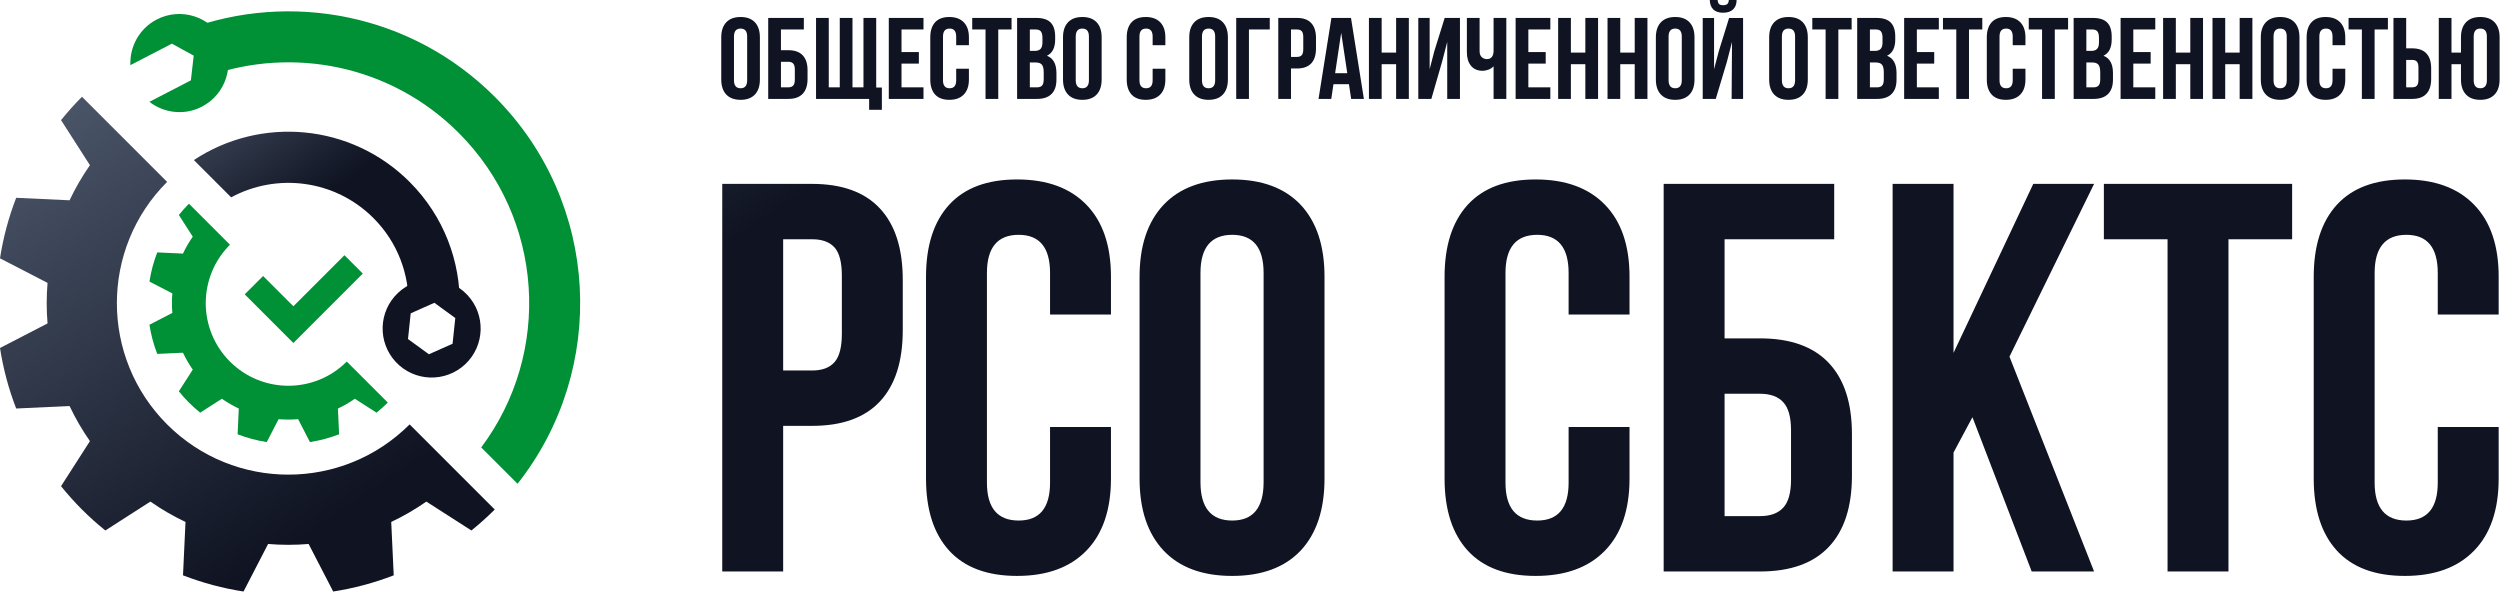 <?xml version="1.0" encoding="UTF-8"?> <svg xmlns="http://www.w3.org/2000/svg" width="1785" height="423" viewBox="0 0 1785 423" fill="none"> <path d="M119.313 303.026C71.499 255.211 71.499 177.688 119.313 129.873L58.537 69.096C53.192 74.441 48.22 80.015 43.578 85.766L64.209 117.936C58.615 125.962 53.75 134.34 49.677 143.005L11.555 141.225C6.133 155.256 2.273 169.745 0 184.441L33.942 201.98C33.137 211.61 33.137 221.29 33.942 230.92L0 248.458C2.273 263.154 6.133 277.644 11.555 291.675L49.677 289.895C53.75 298.559 58.615 306.937 64.209 314.964L43.578 347.133C48.22 352.885 53.192 358.459 58.537 363.804C63.881 369.148 69.455 374.12 75.207 378.762L107.376 358.131C115.403 363.725 123.78 368.59 132.445 372.663L130.665 410.784C144.696 416.206 159.185 420.068 173.881 422.339L191.419 388.398C201.05 389.204 210.73 389.203 220.36 388.398L237.899 422.339C252.595 420.067 267.083 416.206 281.114 410.784L279.335 372.663C287.998 368.59 296.377 363.725 304.403 358.131L336.572 378.762C342.324 374.119 347.898 369.147 353.243 363.803L292.465 303.026C244.651 350.841 167.128 350.841 119.313 303.026Z" fill="url(#paint0_linear_213_1012)"></path> <path fill-rule="evenodd" clip-rule="evenodd" d="M164.181 258.159C141.146 235.123 141.146 197.776 164.181 174.741L134.902 145.461C132.327 148.035 129.932 150.721 127.695 153.492L137.634 168.99C134.939 172.857 132.595 176.892 130.633 181.066L112.268 180.209C109.656 186.969 107.796 193.949 106.701 201.029L123.052 209.478C122.665 214.118 122.665 218.781 123.052 223.421L106.701 231.87C107.795 238.95 109.656 245.931 112.268 252.69L130.633 251.833C132.595 256.007 134.939 260.043 137.634 263.91L127.695 279.408C129.931 282.179 132.327 284.864 134.902 287.439C137.476 290.014 140.161 292.408 142.932 294.645L158.43 284.706C162.297 287.401 166.333 289.745 170.508 291.706L169.649 310.072C176.409 312.685 183.389 314.544 190.469 315.639L198.918 299.287C203.558 299.676 208.221 299.675 212.86 299.287L221.31 315.639C228.389 314.543 235.37 312.685 242.129 310.072L241.272 291.706C245.446 289.745 249.483 287.401 253.349 284.706L268.847 294.645C271.618 292.408 274.303 290.014 276.878 287.439L247.598 258.159C224.563 281.193 187.216 281.193 164.181 258.159Z" fill="#009035"></path> <path fill-rule="evenodd" clip-rule="evenodd" d="M150.309 48.863C150.309 48.863 149.475 51.087 148.216 54.42C208.789 32.906 279.009 46.371 327.488 94.851C388.753 156.116 394.098 252.092 343.582 319.45L369.538 345.407C434.149 263.616 428.751 144.604 353.243 69.095C293.731 9.585 207.199 -6.351 133.155 21.175L139.809 24.891L150.309 48.863Z" fill="#009035"></path> <path fill-rule="evenodd" clip-rule="evenodd" d="M136.298 57.368L106.658 72.703C117.11 80.762 131.641 82.634 144.137 76.169C161.33 67.274 168.056 46.126 159.161 28.934C150.266 11.741 129.117 5.014 111.924 13.909C99.43 20.374 92.563 33.317 93.103 46.504L122.743 31.169L138.305 39.724L136.298 57.368Z" fill="#009035"></path> <path d="M165.036 140.904C197.597 123.279 239.124 128.184 266.643 155.704C284.078 173.138 292.368 196.198 291.683 219.04L305.05 211.396L323.066 213.563L328.259 218.763C328.861 186.667 316.949 154.381 292.458 129.889C250.59 88.021 185.946 82.822 138.416 114.284L165.036 140.904Z" fill="url(#paint1_linear_213_1012)"></path> <path d="M333.689 210.606C320.452 196.524 298.306 195.839 284.225 209.076C270.143 222.313 269.458 244.459 282.695 258.541C295.932 272.622 318.078 273.306 332.16 260.069C346.241 246.833 346.925 224.687 333.689 210.606ZM306.249 252.949L291.307 242.078L293.251 223.702L310.136 216.198L325.078 227.069L323.134 245.445L306.249 252.949Z" fill="url(#paint2_linear_213_1012)"></path> <path d="M515.684 408.043V131.293H579.731C601.213 131.293 617.423 137.157 628.295 148.887C639.167 160.55 644.571 177.55 644.571 199.822V235.733C644.571 258.004 639.167 274.94 628.295 286.603C617.423 298.266 601.279 304.064 579.798 304.064H559.173V408.043H515.684ZM559.173 264.529H579.864C587.046 264.529 592.384 262.551 595.875 258.532C599.368 254.579 601.081 247.792 601.081 238.303V196.857C601.081 187.367 599.368 180.647 595.875 176.693C592.384 172.805 587.046 170.828 579.864 170.828H559.173V264.529ZM661.175 341.689V197.647C661.175 175.375 666.71 158.243 677.714 146.185C688.784 134.126 704.928 128.13 726.212 128.13C747.494 128.13 763.968 134.126 775.696 146.185C787.359 158.177 793.225 175.309 793.225 197.581V224.597H749.735V194.879C749.735 176.758 742.289 167.665 727.331 167.665C712.241 167.665 704.664 176.758 704.664 194.946V344.588C704.664 362.643 712.241 371.669 727.331 371.669C742.289 371.669 749.735 362.643 749.735 344.588V304.855H793.225V341.689C793.225 363.961 787.359 381.159 775.696 393.151C763.968 405.209 747.494 411.205 726.212 411.205C704.928 411.205 688.784 405.209 677.714 393.151C666.71 381.093 661.175 363.961 661.175 341.689ZM813.651 341.689V197.647C813.651 175.507 819.383 158.375 830.782 146.25C842.183 134.192 858.524 128.13 879.742 128.13C901.024 128.13 917.301 134.192 928.7 146.25C940.033 158.375 945.7 175.507 945.7 197.647V341.689C945.7 363.828 940.033 380.961 928.7 393.086C917.301 405.144 901.024 411.205 879.742 411.205C858.524 411.205 842.183 405.144 830.782 393.086C819.383 380.961 813.651 363.828 813.651 341.689ZM857.14 344.259C857.14 362.511 864.717 371.669 879.807 371.669C894.765 371.669 902.211 362.511 902.211 344.259V194.879C902.211 176.758 894.765 167.665 879.807 167.665C864.717 167.665 857.14 176.758 857.14 194.879V344.259ZM1031.43 341.689V197.647C1031.43 175.375 1036.96 158.243 1047.97 146.185C1059.04 134.126 1075.18 128.13 1096.46 128.13C1117.75 128.13 1134.22 134.126 1145.95 146.185C1157.61 158.177 1163.48 175.309 1163.48 197.581V224.597H1119.99V194.879C1119.99 176.758 1112.54 167.665 1097.58 167.665C1082.49 167.665 1074.92 176.758 1074.92 194.946V344.588C1074.92 362.643 1082.49 371.669 1097.58 371.669C1112.54 371.669 1119.99 362.643 1119.99 344.588V304.855H1163.48V341.689C1163.48 363.961 1157.61 381.159 1145.95 393.151C1134.22 405.209 1117.75 411.205 1096.46 411.205C1075.18 411.205 1059.04 405.209 1047.97 393.151C1036.96 381.093 1031.43 363.961 1031.43 341.689ZM1187.86 408.043V131.293H1309.62V170.828H1231.35V241.598H1256.65C1278.26 241.598 1294.6 247.396 1305.67 259.059C1316.74 270.722 1322.28 287.657 1322.28 309.929V339.712C1322.28 361.984 1316.74 378.918 1305.67 390.581C1294.6 402.244 1278.26 408.043 1256.58 408.043H1187.86ZM1231.35 368.507H1256.58C1263.96 368.507 1269.5 366.531 1273.19 362.511C1276.94 358.492 1278.79 351.836 1278.79 342.413V307.226C1278.79 297.804 1276.94 291.149 1273.19 287.129C1269.5 283.11 1263.96 281.133 1256.58 281.133H1231.35V368.507ZM1351.33 408.043V131.293H1394.82V251.943L1451.76 131.293H1495.18L1434.76 254.644L1495.18 408.043H1450.64L1408.33 297.869L1394.82 323.106V408.043H1351.33ZM1502.16 170.828V131.293H1636.58V170.828H1591.12V408.043H1547.63V170.828H1502.16ZM1652 341.689V197.647C1652 175.375 1657.54 158.243 1668.54 146.185C1679.61 134.126 1695.76 128.13 1717.04 128.13C1738.32 128.13 1754.8 134.126 1766.52 146.185C1778.19 158.177 1784.05 175.309 1784.05 197.581V224.597H1740.56V194.879C1740.56 176.758 1733.12 167.665 1718.16 167.665C1703.07 167.665 1695.49 176.758 1695.49 194.946V344.588C1695.49 362.643 1703.07 371.669 1718.16 371.669C1733.12 371.669 1740.56 362.643 1740.56 344.588V304.855H1784.05V341.689C1784.05 363.961 1778.19 381.159 1766.52 393.151C1754.8 405.209 1738.32 411.205 1717.04 411.205C1695.76 411.205 1679.61 405.209 1668.54 393.151C1657.54 381.093 1652 363.961 1652 341.689Z" fill="url(#paint3_linear_213_1012)"></path> <path fill-rule="evenodd" clip-rule="evenodd" d="M187.838 197.058L209.467 218.681L245.923 182.228L259.029 195.333L216.017 238.345L209.467 244.896L202.911 238.345L174.737 210.164L187.838 197.058Z" fill="#009035"></path> <path d="M514.974 56.754V26.663C514.974 22.038 516.171 18.458 518.552 15.926C520.934 13.406 524.348 12.14 528.78 12.14C533.226 12.14 536.626 13.406 539.008 15.926C541.376 18.458 542.559 22.038 542.559 26.663V56.754C542.559 61.379 541.376 64.957 539.008 67.491C536.626 70.009 533.226 71.276 528.78 71.276C524.348 71.276 520.934 70.009 518.552 67.491C516.171 64.957 514.974 61.379 514.974 56.754ZM524.058 57.291C524.058 61.103 525.642 63.016 528.795 63.016C531.919 63.016 533.474 61.103 533.474 57.291V26.085C533.474 22.299 531.919 20.399 528.795 20.399C525.642 20.399 524.058 22.299 524.058 26.085V57.291ZM548.506 70.615V12.802H573.944V21.061H557.591V35.844H562.876C567.391 35.844 570.806 37.055 573.118 39.492C575.43 41.929 576.587 45.466 576.587 50.118V56.34C576.587 60.993 575.43 64.531 573.118 66.967C570.806 69.404 567.391 70.615 562.863 70.615H548.506ZM557.591 62.356H562.863C564.404 62.356 565.561 61.943 566.332 61.103C567.116 60.264 567.502 58.874 567.502 56.905V49.554C567.502 47.586 567.116 46.195 566.332 45.356C565.561 44.517 564.404 44.104 562.863 44.104H557.591V62.356ZM582.658 70.615V12.802H591.742V62.356H599.59V12.802H608.674V62.356H616.52V12.802H625.605V62.521H629.652V78.38H620.567V70.615H582.658ZM634.594 70.615V12.802H659.372V21.061H643.679V37.166H656.069V45.425H643.679V62.356H659.372V70.615H634.594ZM664.217 56.754V26.663C664.217 22.01 665.374 18.431 667.673 15.912C669.985 13.393 673.357 12.14 677.803 12.14C682.25 12.14 685.691 13.393 688.141 15.912C690.578 18.417 691.802 21.996 691.802 26.649V32.293H682.718V26.085C682.718 22.299 681.162 20.399 678.038 20.399C674.885 20.399 673.302 22.299 673.302 26.098V57.36C673.302 61.131 674.885 63.016 678.038 63.016C681.162 63.016 682.718 61.131 682.718 57.36V49.059H691.802V56.754C691.802 61.407 690.578 65 688.141 67.504C685.691 70.024 682.25 71.276 677.803 71.276C673.357 71.276 669.985 70.024 667.673 67.504C665.374 64.985 664.217 61.407 664.217 56.754ZM694.17 21.061V12.802H722.251V21.061H712.754V70.615H703.669V21.061H694.17ZM726.215 70.615V12.802H739.925C744.579 12.802 747.979 13.888 750.139 16.063C752.3 18.239 753.388 21.584 753.388 26.098V28.163C753.388 34.068 751.433 37.951 747.51 39.808C752.039 41.557 754.297 45.672 754.297 52.184V56.905C754.297 61.366 753.127 64.765 750.786 67.106C748.446 69.445 745.018 70.615 740.504 70.615H726.215ZM735.3 62.356H740.504C742.087 62.356 743.27 61.93 744.041 61.062C744.826 60.209 745.211 58.736 745.211 56.672V51.62C745.211 48.991 744.757 47.159 743.863 46.127C742.968 45.109 741.468 44.599 739.375 44.599H735.3V62.356ZM735.3 36.34H738.852C740.655 36.34 742.018 35.872 742.927 34.949C743.848 34.028 744.303 32.458 744.303 30.255V27.021C744.303 24.956 743.945 23.442 743.216 22.492C742.486 21.542 741.316 21.061 739.705 21.061H735.3V36.34ZM758.99 56.754V26.663C758.99 22.038 760.187 18.458 762.568 15.926C764.95 13.406 768.364 12.14 772.796 12.14C777.242 12.14 780.642 13.406 783.024 15.926C785.392 18.458 786.575 22.038 786.575 26.663V56.754C786.575 61.379 785.392 64.957 783.024 67.491C780.642 70.009 777.242 71.276 772.796 71.276C768.364 71.276 764.95 70.009 762.568 67.491C760.187 64.957 758.99 61.379 758.99 56.754ZM768.074 57.291C768.074 61.103 769.658 63.016 772.811 63.016C775.935 63.016 777.49 61.103 777.49 57.291V26.085C777.49 22.299 775.935 20.399 772.811 20.399C769.658 20.399 768.074 22.299 768.074 26.085V57.291ZM804.484 56.754V26.663C804.484 22.01 805.641 18.431 807.94 15.912C810.252 13.393 813.624 12.14 818.07 12.14C822.517 12.14 825.958 13.393 828.408 15.912C830.845 18.417 832.069 21.996 832.069 26.649V32.293H822.985V26.085C822.985 22.299 821.429 20.399 818.305 20.399C815.152 20.399 813.569 22.299 813.569 26.098V57.36C813.569 61.131 815.152 63.016 818.305 63.016C821.429 63.016 822.985 61.131 822.985 57.36V49.059H832.069V56.754C832.069 61.407 830.845 65 828.408 67.504C825.958 70.024 822.517 71.276 818.07 71.276C813.624 71.276 810.252 70.024 807.94 67.504C805.641 64.985 804.484 61.407 804.484 56.754ZM849.125 56.754V26.663C849.125 22.038 850.323 18.458 852.704 15.926C855.086 13.406 858.499 12.14 862.932 12.14C867.377 12.14 870.778 13.406 873.16 15.926C875.527 18.458 876.71 22.038 876.71 26.663V56.754C876.71 61.379 875.527 64.957 873.16 67.491C870.778 70.009 867.377 71.276 862.932 71.276C858.499 71.276 855.086 70.009 852.704 67.491C850.323 64.957 849.125 61.379 849.125 56.754ZM858.21 57.291C858.21 61.103 859.793 63.016 862.946 63.016C866.07 63.016 867.626 61.103 867.626 57.291V26.085C867.626 22.299 866.07 20.399 862.946 20.399C859.793 20.399 858.21 22.299 858.21 26.085V57.291ZM882.658 70.615V12.802H906.609V21.061H891.742V70.615H882.658ZM912.693 70.615V12.802H926.073C930.56 12.802 933.947 14.027 936.218 16.476C938.489 18.913 939.618 22.464 939.618 27.118V34.619C939.618 39.272 938.489 42.81 936.218 45.246C933.947 47.682 930.575 48.894 926.087 48.894H921.778V70.615H912.693ZM921.778 40.635H926.101C927.601 40.635 928.716 40.222 929.446 39.382C930.175 38.557 930.534 37.138 930.534 35.156V26.497C930.534 24.515 930.175 23.111 929.446 22.285C928.716 21.473 927.601 21.061 926.101 21.061H921.778V40.635ZM941.435 70.615L950.631 12.802H964.615L973.811 70.615H964.726L963.143 60.126H952.09L950.52 70.615H941.435ZM953.273 52.28H961.959L957.609 23.386L953.273 52.28ZM977.418 70.615V12.802H986.503V37.578H996.827V12.802H1005.91V70.615H996.827V45.837H986.503V70.615H977.418ZM1012.67 70.615V12.802H1020.77V49.403L1024.07 36.657L1031.5 12.802H1042.4V70.615H1033.32V29.925L1029.63 44.132L1021.98 70.615H1012.67ZM1047.35 37.276V12.802H1056.43V36.519C1056.43 38.377 1056.93 39.781 1057.92 40.759C1058.92 41.722 1060.18 42.204 1061.72 42.204C1063.19 42.204 1064.35 41.694 1065.17 40.676C1066.01 39.643 1066.42 38.184 1066.42 36.271V12.802H1075.51V70.615H1066.42V47.324C1065.49 48.344 1064.28 49.141 1062.82 49.706C1061.36 50.27 1059.97 50.546 1058.65 50.546C1055.01 50.546 1052.22 49.348 1050.28 46.953C1048.32 44.558 1047.35 41.336 1047.35 37.276ZM1082.16 70.615V12.802H1106.94V21.061H1091.24V37.166H1103.63V45.425H1091.24V62.356H1106.94V70.615H1082.16ZM1112.52 70.615V12.802H1121.61V37.578H1131.93V12.802H1141.02V70.615H1131.93V45.837H1121.61V70.615H1112.52ZM1147.78 70.615V12.802H1156.86V37.578H1167.19V12.802H1176.27V70.615H1167.19V45.837H1156.86V70.615H1147.78ZM1182.29 56.754V26.663C1182.29 22.038 1183.48 18.458 1185.87 15.926C1188.25 13.406 1191.66 12.14 1196.09 12.14C1200.54 12.14 1203.94 13.406 1206.32 15.926C1208.69 18.458 1209.87 22.038 1209.87 26.663V56.754C1209.87 61.379 1208.69 64.957 1206.32 67.491C1203.94 70.009 1200.54 71.276 1196.09 71.276C1191.66 71.276 1188.25 70.009 1185.87 67.491C1183.48 64.957 1182.29 61.379 1182.29 56.754ZM1191.37 57.291C1191.37 61.103 1192.96 63.016 1196.11 63.016C1199.23 63.016 1200.79 61.103 1200.79 57.291V26.085C1200.79 22.299 1199.23 20.399 1196.11 20.399C1192.96 20.399 1191.37 22.299 1191.37 26.085V57.291ZM1215.74 70.615H1225.06L1232.98 44.2L1236.66 29.966L1236.38 70.615H1244.56V12.856H1234.57L1227.18 36.67L1223.84 49.403V12.87H1215.74V70.615ZM1220.77 0H1226.39C1226.5 1.417 1226.86 2.395 1227.46 2.931C1228.06 3.454 1228.99 3.716 1230.26 3.716C1231.57 3.716 1232.56 3.454 1233.23 2.931C1233.91 2.395 1234.29 1.417 1234.4 0H1239.94C1239.94 2.849 1239.11 5.078 1237.47 6.689C1235.83 8.286 1233.42 9.085 1230.26 9.085C1227.16 9.085 1224.84 8.286 1223.25 6.704C1221.68 5.121 1220.86 2.876 1220.77 0ZM1263.19 56.754V26.663C1263.19 22.038 1264.38 18.458 1266.76 15.926C1269.15 13.406 1272.56 12.14 1276.99 12.14C1281.44 12.14 1284.84 13.406 1287.22 15.926C1289.59 18.458 1290.77 22.038 1290.77 26.663V56.754C1290.77 61.379 1289.59 64.957 1287.22 67.491C1284.84 70.009 1281.44 71.276 1276.99 71.276C1272.56 71.276 1269.15 70.009 1266.76 67.491C1264.38 64.957 1263.19 61.379 1263.19 56.754ZM1272.27 57.291C1272.27 61.103 1273.85 63.016 1277.01 63.016C1280.13 63.016 1281.69 61.103 1281.69 57.291V26.085C1281.69 22.299 1280.13 20.399 1277.01 20.399C1273.85 20.399 1272.27 22.299 1272.27 26.085V57.291ZM1293.99 21.061V12.802H1322.07V21.061H1312.58V70.615H1303.49V21.061H1293.99ZM1326.04 70.615V12.802H1339.75C1344.4 12.802 1347.8 13.888 1349.96 16.063C1352.12 18.239 1353.21 21.584 1353.21 26.098V28.163C1353.21 34.068 1351.26 37.951 1347.33 39.808C1351.86 41.557 1354.12 45.672 1354.12 52.184V56.905C1354.12 61.366 1352.95 64.765 1350.61 67.106C1348.27 69.445 1344.84 70.615 1340.33 70.615H1326.04ZM1335.12 62.356H1340.33C1341.91 62.356 1343.09 61.93 1343.86 61.062C1344.65 60.209 1345.03 58.736 1345.03 56.672V51.62C1345.03 48.991 1344.58 47.159 1343.68 46.127C1342.79 45.109 1341.29 44.599 1339.2 44.599H1335.12V62.356ZM1335.12 36.34H1338.67C1340.48 36.34 1341.84 35.872 1342.75 34.949C1343.67 34.028 1344.12 32.458 1344.12 30.255V27.021C1344.12 24.956 1343.77 23.442 1343.04 22.492C1342.31 21.542 1341.14 21.061 1339.53 21.061H1335.12V36.34ZM1359.56 70.615V12.802H1384.33V21.061H1368.64V37.166H1381.03V45.425H1368.64V62.356H1384.33V70.615H1359.56ZM1387.28 21.061V12.802H1415.36V21.061H1405.86V70.615H1396.78V21.061H1387.28ZM1418.58 56.754V26.663C1418.58 22.01 1419.74 18.431 1422.04 15.912C1424.35 13.393 1427.72 12.14 1432.17 12.14C1436.61 12.14 1440.05 13.393 1442.5 15.912C1444.94 18.417 1446.17 21.996 1446.17 26.649V32.293H1437.08V26.085C1437.08 22.299 1435.53 20.399 1432.4 20.399C1429.25 20.399 1427.66 22.299 1427.66 26.098V57.36C1427.66 61.131 1429.25 63.016 1432.4 63.016C1435.53 63.016 1437.08 61.131 1437.08 57.36V49.059H1446.17V56.754C1446.17 61.407 1444.94 65 1442.5 67.504C1440.05 70.024 1436.61 71.276 1432.17 71.276C1427.72 71.276 1424.35 70.024 1422.04 67.504C1419.74 64.985 1418.58 61.407 1418.58 56.754ZM1448.53 21.061V12.802H1476.61V21.061H1467.12V70.615H1458.03V21.061H1448.53ZM1480.58 70.615V12.802H1494.29C1498.94 12.802 1502.34 13.888 1504.5 16.063C1506.66 18.239 1507.75 21.584 1507.75 26.098V28.163C1507.75 34.068 1505.8 37.951 1501.87 39.808C1506.4 41.557 1508.66 45.672 1508.66 52.184V56.905C1508.66 61.366 1507.49 64.765 1505.15 67.106C1502.81 69.445 1499.38 70.615 1494.87 70.615H1480.58ZM1489.66 62.356H1494.87C1496.45 62.356 1497.63 61.93 1498.4 61.062C1499.19 60.209 1499.57 58.736 1499.57 56.672V51.62C1499.57 48.991 1499.12 47.159 1498.23 46.127C1497.33 45.109 1495.83 44.599 1493.74 44.599H1489.66V62.356ZM1489.66 36.34H1493.21C1495.02 36.34 1496.38 35.872 1497.29 34.949C1498.21 34.028 1498.67 32.458 1498.67 30.255V27.021C1498.67 24.956 1498.31 23.442 1497.58 22.492C1496.85 21.542 1495.68 21.061 1494.07 21.061H1489.66V36.34ZM1514.1 70.615V12.802H1538.87V21.061H1523.18V37.166H1535.57V45.425H1523.18V62.356H1538.87V70.615H1514.1ZM1544.46 70.615V12.802H1553.55V37.578H1563.87V12.802H1572.96V70.615H1563.87V45.837H1553.55V70.615H1544.46ZM1579.72 70.615V12.802H1588.8V37.578H1599.12V12.802H1608.21V70.615H1599.12V45.837H1588.8V70.615H1579.72ZM1614.22 56.754V26.663C1614.22 22.038 1615.42 18.458 1617.8 15.926C1620.19 13.406 1623.6 12.14 1628.03 12.14C1632.48 12.14 1635.88 13.406 1638.26 15.926C1640.63 18.458 1641.81 22.038 1641.81 26.663V56.754C1641.81 61.379 1640.63 64.957 1638.26 67.491C1635.88 70.009 1632.48 71.276 1628.03 71.276C1623.6 71.276 1620.19 70.009 1617.8 67.491C1615.42 64.957 1614.22 61.379 1614.22 56.754ZM1623.31 57.291C1623.31 61.103 1624.89 63.016 1628.05 63.016C1631.17 63.016 1632.73 61.103 1632.73 57.291V26.085C1632.73 22.299 1631.17 20.399 1628.05 20.399C1624.89 20.399 1623.31 22.299 1623.31 26.085V57.291ZM1646.93 56.754V26.663C1646.93 22.01 1648.09 18.431 1650.39 15.912C1652.7 13.393 1656.07 12.14 1660.52 12.14C1664.96 12.14 1668.4 13.393 1670.85 15.912C1673.29 18.417 1674.52 21.996 1674.52 26.649V32.293H1665.43V26.085C1665.43 22.299 1663.88 20.399 1660.75 20.399C1657.6 20.399 1656.02 22.299 1656.02 26.098V57.36C1656.02 61.131 1657.6 63.016 1660.75 63.016C1663.88 63.016 1665.43 61.131 1665.43 57.36V49.059H1674.52V56.754C1674.52 61.407 1673.29 65 1670.85 67.504C1668.4 70.024 1664.96 71.276 1660.52 71.276C1656.07 71.276 1652.7 70.024 1650.39 67.504C1648.09 64.985 1646.93 61.407 1646.93 56.754ZM1676.88 21.061V12.802H1704.96V21.061H1695.47V70.615H1686.38V21.061H1676.88ZM1708.93 70.615V12.802H1718.01V34.523H1722.32C1726.81 34.523 1730.18 35.734 1732.45 38.171C1734.72 40.607 1735.85 44.145 1735.85 48.798V56.34C1735.85 60.993 1734.72 64.531 1732.45 66.967C1730.18 69.404 1726.8 70.615 1722.31 70.615H1708.93ZM1718.01 62.356H1722.34C1723.84 62.356 1724.95 61.943 1725.68 61.131C1726.41 60.305 1726.77 58.901 1726.77 56.905V48.233C1726.77 46.237 1726.41 44.833 1725.68 44.007C1724.95 43.195 1723.84 42.782 1722.34 42.782H1718.01V62.356ZM1741.28 70.615V12.802H1750.36V37.578H1757.13V26.649C1757.13 22.023 1758.33 18.458 1760.71 15.926C1763.09 13.406 1766.49 12.14 1770.93 12.14C1775.36 12.14 1778.76 13.406 1781.14 15.926C1783.52 18.458 1784.72 22.038 1784.72 26.663V56.754C1784.72 61.379 1783.52 64.957 1781.14 67.491C1778.76 70.009 1775.36 71.276 1770.93 71.276C1766.49 71.276 1763.09 70.009 1760.71 67.477C1758.33 64.944 1757.13 61.366 1757.13 56.74V45.837H1750.36V70.615H1741.28ZM1766.22 57.291C1766.22 61.103 1767.79 63.016 1770.93 63.016C1774.07 63.016 1775.63 61.103 1775.63 57.291V26.085C1775.63 22.299 1774.07 20.399 1770.93 20.399C1767.79 20.399 1766.22 22.299 1766.22 26.085V57.291Z" fill="url(#paint4_linear_213_1012)"></path> <defs> <linearGradient id="paint0_linear_213_1012" x1="500.947" y1="-221.965" x2="693.337" y2="74.29" gradientUnits="userSpaceOnUse"> <stop stop-color="#4A5568"></stop> <stop offset="1" stop-color="#0F1322"></stop> </linearGradient> <linearGradient id="paint1_linear_213_1012" x1="652.615" y1="-307.243" x2="724.315" y2="-204.844" gradientUnits="userSpaceOnUse"> <stop stop-color="#4A5568"></stop> <stop offset="1" stop-color="#0F1322"></stop> </linearGradient> <linearGradient id="paint2_linear_213_1012" x1="823.56" y1="-298.093" x2="863.703" y2="-240.764" gradientUnits="userSpaceOnUse"> <stop stop-color="#4A5568"></stop> <stop offset="1" stop-color="#0F1322"></stop> </linearGradient> <linearGradient id="paint3_linear_213_1012" x1="965.588" y1="-453.316" x2="1119.76" y2="-215.909" gradientUnits="userSpaceOnUse"> <stop stop-color="#4A5568"></stop> <stop offset="1" stop-color="#0F1322"></stop> </linearGradient> <linearGradient id="paint4_linear_213_1012" x1="895.208" y1="-560.388" x2="937.897" y2="-494.654" gradientUnits="userSpaceOnUse"> <stop stop-color="#4A5568"></stop> <stop offset="1" stop-color="#0F1322"></stop> </linearGradient> </defs> </svg> 